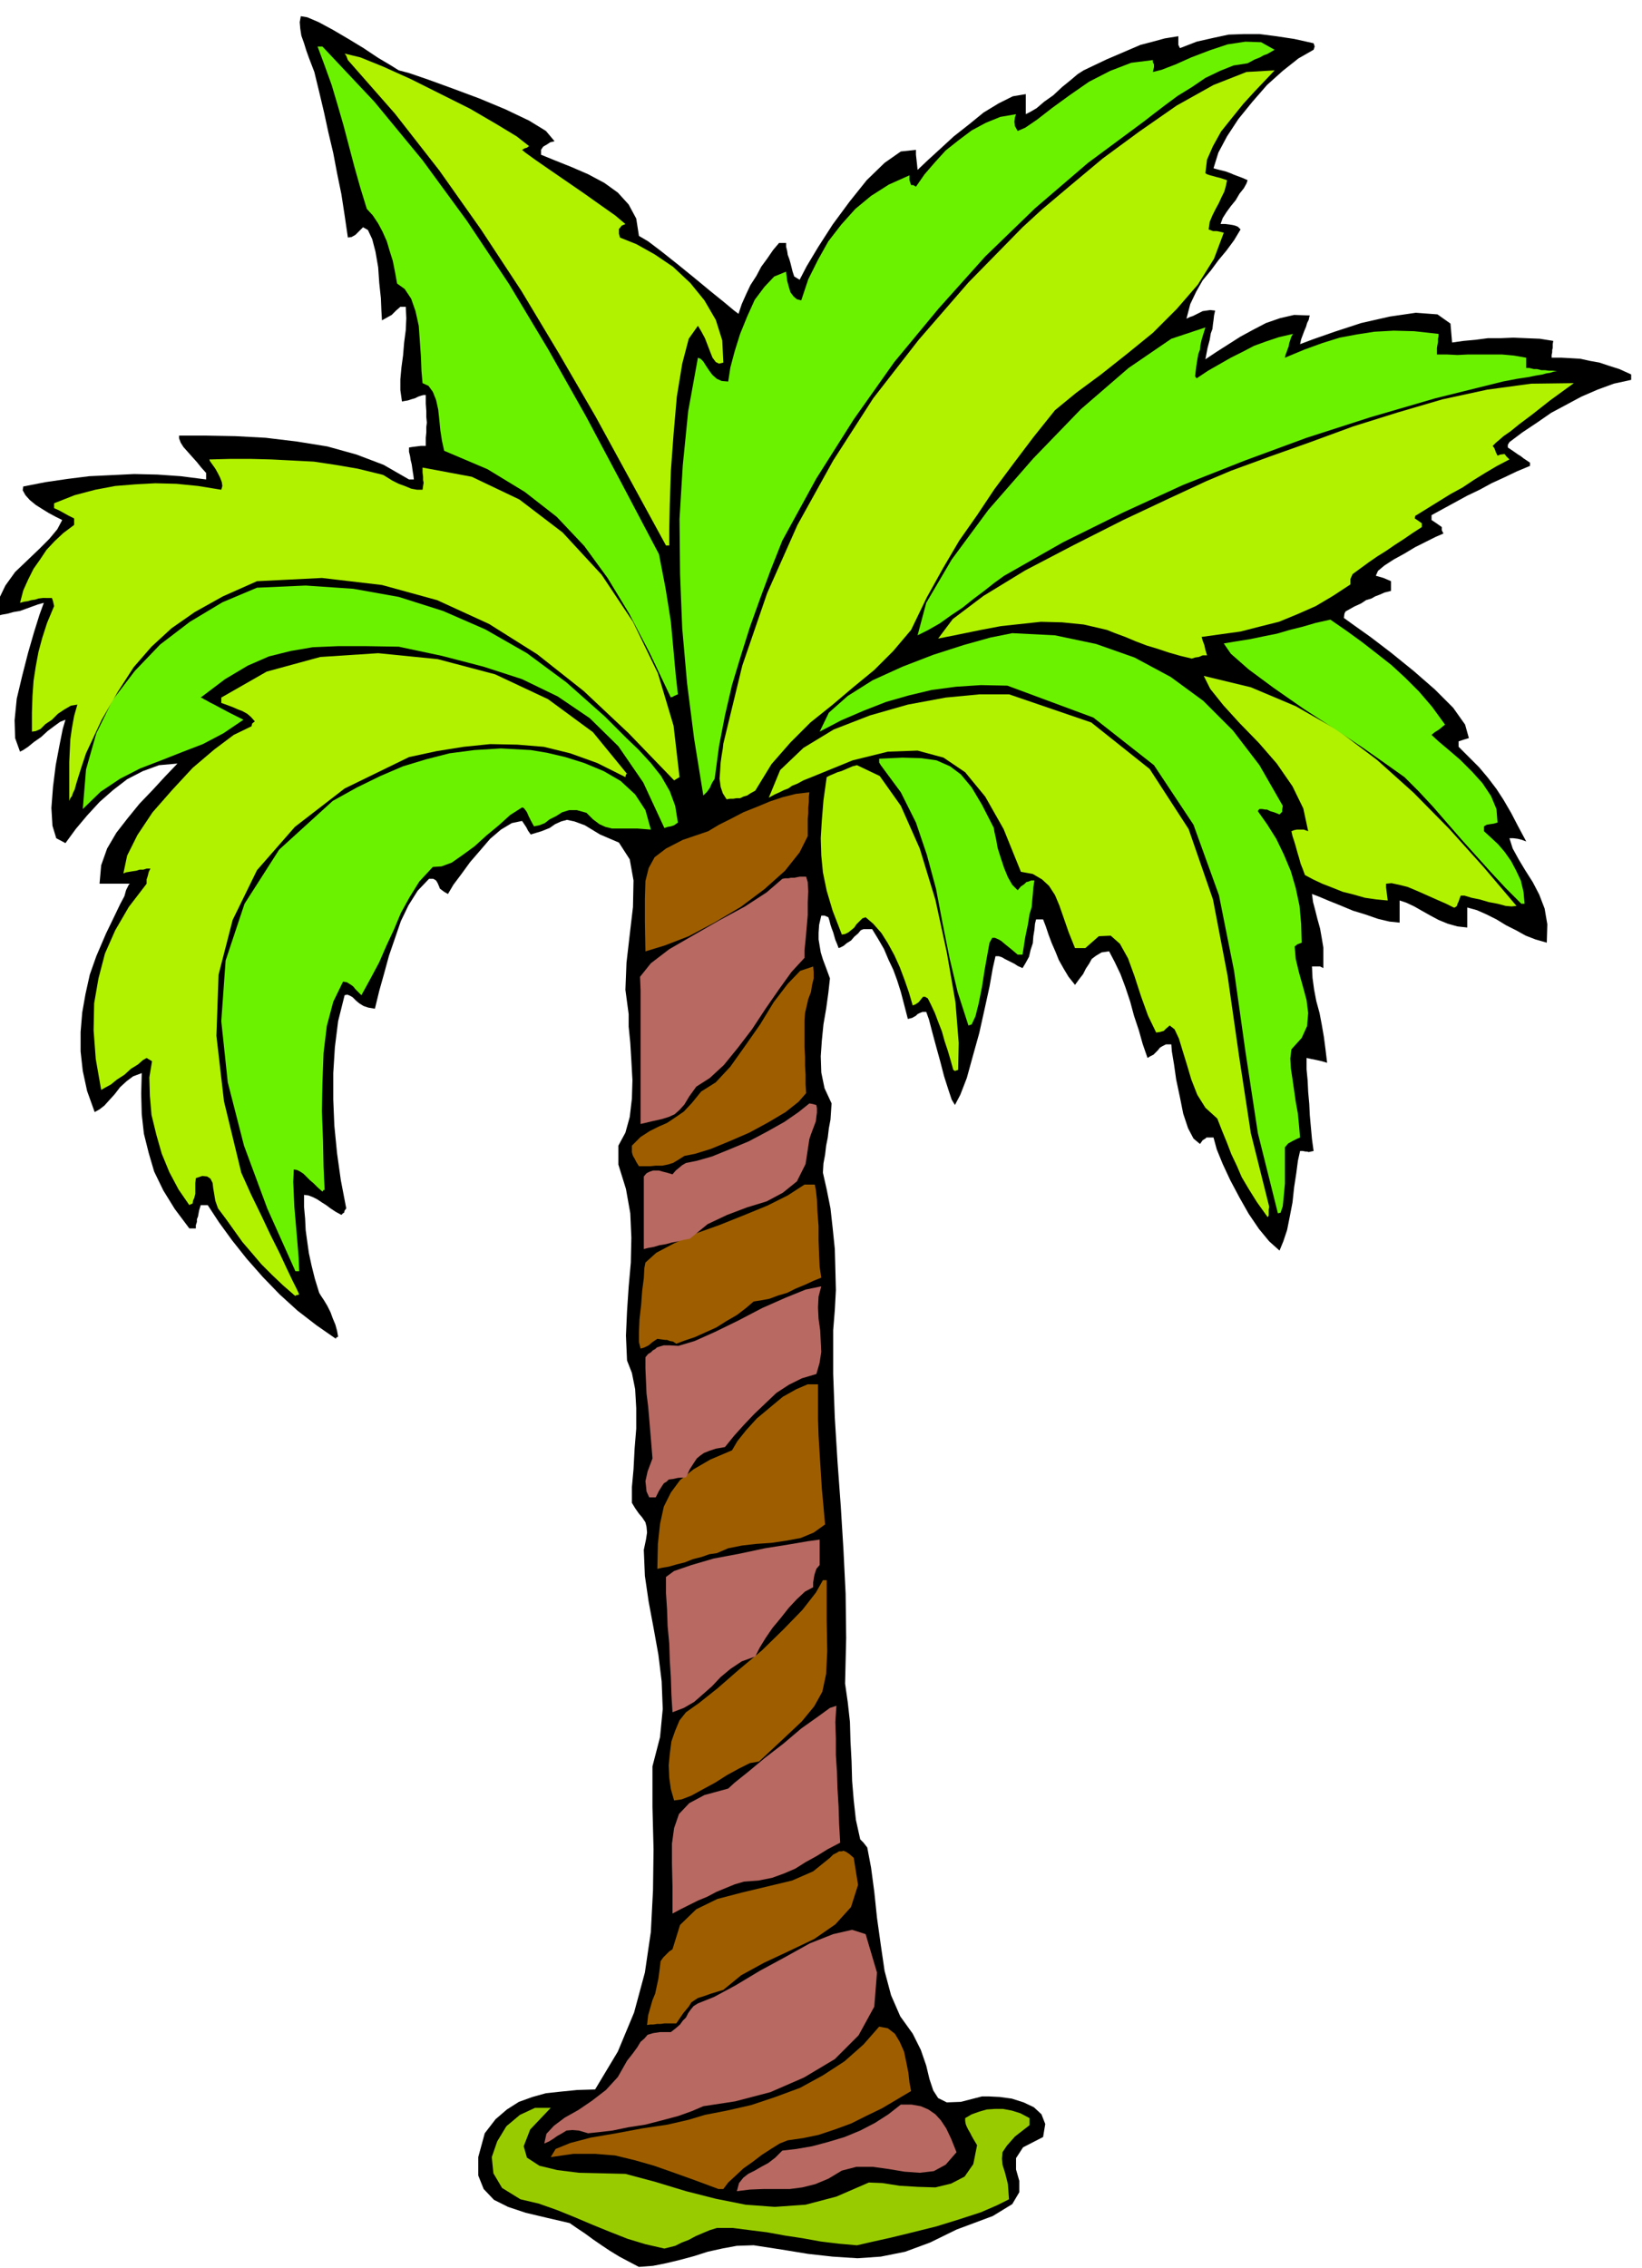 <svg xmlns="http://www.w3.org/2000/svg" width="490.455" height="677.228" fill-rule="evenodd" stroke-linecap="round" preserveAspectRatio="none" viewBox="0 0 3035 4191"><style>.pen1{stroke:none}.brush3{fill:#9e5e00}.brush4{fill:#b86961}.brush5{fill:#b0f200}.brush6{fill:#6bf200}</style><path d="m1181 4189-19-10-17-9-18-11-15-10-16-11-15-11-15-10-13-9-43-10-38-9-33-11-26-13-19-20-10-25v-34l12-44 20-26 21-18 22-14 25-9 25-7 28-3 30-3 33-1 42-70 30-72 20-74 11-75 4-77 1-76-2-78v-75l14-54 5-52-2-51-6-49-9-50-9-48-7-48-2-48 4-19 2-13-1-11-2-8-6-9-6-7-7-10-6-10v-29l3-33 2-38 3-37v-38l-2-35-6-30-9-23-2-46 2-45 3-45 4-45 1-46-2-45-8-45-14-45v-35l13-24 8-29 4-34 1-34-2-36-2-33-3-30v-23l-6-45 2-50 6-52 6-51 1-49-7-39-20-31-35-15-28-17-19-7-14-3-11 3-11 5-10 7-15 6-20 6-5-7-3-6-4-6-4-6-19 4-20 12-20 17-18 21-19 22-16 22-15 20-10 17-7-4-4-3-4-3-1-3-3-7-3-5-5-3h-8l-21 22-17 27-14 29-11 32-11 32-9 33-9 32-8 33-12-2-9-3-8-5-6-5-6-6-5-3-5-2-5 1-12 48-6 48-3 48v49l2 48 5 51 7 50 10 52-3 4-1 4-2 1-3 3-11-6-9-6-8-6-8-5-9-6-8-4-8-3-8-1v22l2 22 1 21 3 22 3 21 5 23 6 24 8 26 3 5 6 9 6 10 6 12 4 11 5 12 3 11 2 11-4 2v2l-36-25-35-27-33-30-31-32-30-34-27-34-24-33-21-32h-13l-3 10-2 11-2 5v5l-2 6v6h-12l-27-36-21-34-17-35-10-34-9-36-4-36-1-38 1-38-16 6-12 9-12 11-10 13-10 11-9 10-9 7-9 5-14-39-8-37-4-36v-36l3-36 6-34 8-36 12-34 18-42 15-31 11-23 8-15 3-11 3-6 2-4 2-2h-56l3-34 11-31 17-29 21-27 22-27 24-25 23-25 23-24-34 3-30 11-29 15-26 20-25 22-23 25-21 25-19 26-17-9-7-23-2-33 3-39 5-40 7-37 6-30 5-17-10 4-11 8-12 9-12 11-13 9-11 9-9 6-6 3-9-25-1-33 4-40 10-42 11-43 11-38 10-32 8-22-11 3-11 4-11 4-11 4-12 2-11 3-11 2-10 3 4-30 13-27 18-25 22-21 22-21 19-19 15-18 9-17-12-6-13-7-13-8-11-7-11-9-8-9-5-9 1-7 41-8 41-6 40-5 42-2 41-2 43 1 43 3 47 6v-12l-9-10-8-10-9-10-8-9-8-9-5-8-3-8v-5h50l54 1 56 3 58 7 56 9 54 15 50 19 47 27h9l-1-8-1-6-1-7-1-7-2-8-1-7-2-8v-8l6-1 8-1 8-1h9v-15l1-10v-10l1-8-1-10v-11l-1-14v-16h-4l-4 1-6 2-6 3-7 2-6 2-6 1-5 1-3-21v-20l2-22 3-22 2-24 3-23 1-22-1-21h-10l-8 7-8 8-9 5-9 5-1-17-1-24-3-28-2-29-5-29-6-23-8-17-9-5-7 7-7 7-7 4-7 1-6-41-6-39-8-39-7-37-9-38-8-37-9-38-9-37-5-13-5-13-5-14-4-13-5-14-2-13-1-12 2-11 12 2 21 9 26 14 29 17 28 17 27 18 22 13 16 10 19 5 35 12 44 16 51 19 48 20 44 21 31 19 16 19-8 2-6 4-7 4-4 6v9l27 11 30 12 30 13 30 16 25 18 20 22 14 26 5 32 17 10 25 19 29 23 32 26 29 24 26 21 18 15 8 6 6-18 8-18 8-17 11-17 9-17 11-15 11-16 11-13h13v7l2 8 1 7 3 8 2 7 2 8 2 8 3 9 5 3 5 3 13-25 21-35 27-42 31-42 32-40 33-32 30-21 28-3v9l1 9 1 9 1 10 19-18 23-21 25-23 28-22 27-22 28-17 26-13 24-4v37l8-4 12-7 14-12 17-12 16-15 16-13 13-11 11-7 21-10 21-10 21-9 21-9 21-9 23-6 22-6 25-4v16l3 6 31-12 31-7 28-6 29-1h28l31 4 33 5 36 8 2 6-2 6-28 16-29 23-29 26-27 31-26 32-21 32-16 30-9 29 7 2 8 2 8 2 8 3 7 3 8 3 8 3 9 4-2 6-5 9-8 10-7 12-9 11-8 11-7 11-4 11h9l8 1 6 1 4 1 5 2 5 5-12 20-14 19-15 18-14 19-15 18-12 21-11 23-7 27 6-3 6-2 6-3 6-3 6-3 7-1 7-1 9 1-2 9-1 9-1 7-1 9-3 8-2 12-4 15-4 21 21-14 22-14 22-14 24-13 23-12 26-9 26-6 29 1-1 3-1 5-3 6-2 7-3 7-3 8-3 8-2 9 24-9 40-14 49-16 53-12 48-7 40 3 24 17 3 35 21-3 22-2 23-3h24l23-1 24 1 25 1 25 4-1 6v7l-1 4v4l-1 5v5h18l18 1 17 1 18 4 17 3 18 6 19 6 22 10v10l-32 7-30 11-30 13-28 15-28 15-26 18-27 18-24 18-3 5v5l9 6 10 7 5 3 5 4 6 4 6 4v6l-24 10-23 11-24 11-22 12-23 11-22 12-22 12-22 12v9l9 6 10 7v6l3 6-14 6-18 9-20 10-20 12-20 11-17 11-12 10-4 9 7 2 7 2 7 3 7 3v18l-12 3-9 4-8 3-7 4-10 3-9 6-13 6-16 9-2 4-1 8 18 13 31 22 38 29 42 34 39 34 34 34 22 31 7 25-10 3-9 3v10l19 19 19 19 16 19 16 21 13 20 14 24 13 25 15 28-8-3-8-2-8-1h-7l6 19 11 20 12 20 14 22 12 23 10 26 5 29-1 34-21-6-18-7-18-10-18-9-18-11-18-9-18-8-18-5v37l-18-2-18-5-17-7-15-8-16-9-14-8-15-7-12-4v41l-19-2-21-5-23-8-23-7-24-10-20-8-19-8-13-5 2 15 4 15 4 16 5 18 3 17 3 18v38l-6-3h-15l1 21 3 22 4 21 6 22 4 21 4 23 3 23 3 25-10-3-9-2-10-2-9-2v21l2 21 1 21 2 22 1 21 2 22 2 22 3 22-5 1-4 1-3-1h-3l-5-1h-5l-4 18-3 23-4 26-3 28-5 26-5 25-7 21-7 17-19-17-19-23-19-28-17-30-17-32-14-30-11-27-6-22h-13l-2 2-5 3-5 7-12-10-10-19-9-27-6-30-7-33-4-28-4-24-1-13h-10l-6 3-5 3-4 5-4 4-4 4-6 3-5 3-9-26-7-25-9-27-7-26-9-27-9-24-11-23-10-19-14 2-10 6-8 6-5 9-6 9-5 10-7 9-8 11-12-15-9-15-9-16-6-15-7-16-6-16-5-15-5-13h-13l-2 8-1 11-2 12-1 13-4 12-3 13-6 11-6 10-9-4-6-4-6-3-6-3-6-3-5-3-6-2h-6l-5 22-6 34-9 41-10 45-12 43-11 40-12 31-10 19-6-10-6-18-8-25-7-27-8-29-7-26-6-23-5-14h-7l-5 2-4 2-3 3-7 4-8 2-7-27-6-23-7-22-7-19-9-19-8-19-11-19-11-18h-16l-5 2-5 6-7 6-6 7-8 5-6 5-6 3-3 1-3-8-3-7-2-7-2-7-3-8-2-6-2-8-2-6-7-3h-6l-4 17-1 15v12l2 12 2 12 4 13 6 16 7 19-3 27-4 29-5 29-3 30-2 29 1 30 6 29 13 28-1 15-1 15-3 16-2 17-3 15-2 17-3 16-1 17 7 31 7 35 4 36 4 39 1 37 1 39-2 37-3 37v81l3 81 5 81 6 82 5 81 4 81 1 82-2 84 5 35 4 36 1 36 2 37 1 36 3 36 4 36 8 36 6 6 7 9 7 37 6 45 5 48 7 50 7 48 12 45 17 39 23 32 15 30 10 29 6 25 7 21 9 14 16 8 26-1 39-10h13l20 1 22 3 22 7 19 9 14 13 7 18-4 24-37 19-13 20v21l6 21v21l-13 22-36 22-67 25-49 24-46 17-45 9-43 3-46-3-45-5-49-8-52-8-31 1-27 5-27 6-25 8-26 7-25 6-25 5-26 2z" class="pen1" style="fill:#000"/><path d="m1228 4155-35-8-33-10-33-13-32-13-33-14-32-13-34-12-34-8-34-21-16-27-3-30 10-29 17-28 25-21 28-13h29l-38 40-12 31 6 21 23 15 33 8 40 5 43 1 43 1 56 15 56 17 55 14 55 11 54 4 57-4 57-15 60-26 25 1 32 5 33 2 33 1 29-7 25-13 16-23 7-35-6-10-4-7-3-6-3-5-3-6-2-5-1-6v-5l12-7 14-5 14-4 15-1h15l16 3 16 5 17 9v13l-27 21-15 17-8 12-1 12 1 11 5 16 5 20 2 28-22 11-30 13-40 13-42 13-44 11-41 10-36 8-26 6-34-3-33-4-33-6-33-5-33-6-32-4-31-4h-30l-13 4-12 5-14 6-13 7-13 5-12 6-12 3-8 2z" class="pen1" style="fill:#9c0"/><path d="m1328 4045-43-16-39-14-37-13-35-10-37-9-37-3h-40l-42 6 9-15 27-11 38-10 47-8 48-9 47-7 39-9 30-9 41-8 44-10 45-15 46-17 42-23 40-26 35-31 29-33 16 3 13 10 9 15 8 18 4 19 4 20 2 18 3 16-27 16-27 16-29 14-28 14-30 11-30 10-29 6-28 4-15 6-16 10-17 11-17 13-17 12-15 14-13 12-9 12h-9z" class="pen1 brush3"/><path d="m1362 4049 4-15 8-10 9-7 12-6 12-7 13-7 13-10 13-13 26-3 29-5 30-8 30-9 29-12 27-14 25-16 23-18h20l17 3 14 6 13 9 10 11 10 15 9 19 10 25-20 23-22 12-26 3-28-2-30-5-29-4h-30l-27 7-25 15-24 10-24 6-23 3h-49l-25 1-24 3zm-356-88 4-18 14-15 20-15 25-14 25-17 26-20 22-24 17-30 11-14 8-11 6-10 7-6 6-7 10-3 13-2h20l9-7 8-7 5-7 6-6 4-8 5-7 5-6 8-5 30-12 39-21 45-27 48-26 45-25 43-17 35-8 25 8 21 71-5 63-29 53-44 44-57 34-62 27-65 17-59 9-21 9-25 9-30 8-31 8-32 5-29 6-26 3-19 2-17-5-12-1-11 1-8 5-9 5-7 5-8 5-9 4z" class="pen1 brush4"/><path d="m1196 3742 2-18 4-14 4-14 5-12 3-14 3-14 2-15 2-17 5-7 6-6 5-5 6-4 14-45 30-29 39-19 46-12 46-11 46-11 39-17 31-25 6-6 6-3 5-3h5l3-1 5 2 6 4 8 7 8 50-13 41-29 32-39 27-46 22-47 22-42 23-33 27-23 7-14 5-10 3-6 4-6 4-5 8-10 12-13 19h-22l-7 1h-7l-6 1h-6l-6 1z" class="pen1 brush3"/><path d="M1243 3536v-50l-1-43v-36l4-29 9-26 19-20 28-15 44-12 12-11 25-20 30-25 35-27 33-28 31-22 22-16 12-4-2 30 1 30v31l2 31 1 31 2 33 1 32 2 35-23 12-21 13-20 11-19 12-21 9-22 8-25 5-27 2-17 5-17 7-17 7-17 9-17 7-16 8-16 8-15 8z" class="pen1 brush4"/><path d="m1246 3327-6-21-3-21-1-23 2-21 3-23 7-20 8-19 12-15 24-17 34-27 39-34 43-36 40-39 35-36 25-32 13-23h7v74l1 57-2 42-7 33-15 27-23 28-34 32-45 42-17 3-20 10-22 12-22 14-24 13-20 11-18 7-14 2z" class="pen1 brush3"/><path d="m1243 3164-2-32-1-32-2-32-1-31-3-32-1-30-2-31v-30l15-11 32-11 41-12 48-9 47-10 44-7 35-6 22-3v47l-6 7-3 9-1 4-1 6-1 6v9l-15 8-15 14-15 16-15 19-15 18-13 19-11 18-8 16-25 9-21 14-18 15-16 17-17 15-16 14-19 11-21 8z" class="pen1 brush4"/><path d="m1215 2899 1-46 4-37 7-32 13-26 17-23 25-20 31-18 40-17 10-17 16-20 20-22 24-20 24-20 25-14 21-9h19v64l1 31 2 33 2 32 2 32 3 33 3 34-21 15-24 10-27 5-27 4-29 2-26 3-25 5-21 9-14 2-14 5-16 4-15 6-16 4-14 4-12 2-9 2z" class="pen1 brush3"/><path d="m1200 2767-5-11-1-10-1-9 2-9 2-9 3-8 3-8 3-8-2-25-2-24-2-24-2-23-3-24-1-23-1-23v-21l5-6 5-3 4-4 4-2 3-3 6-2 7-2h10l17 1 30-9 38-17 43-21 44-23 43-19 37-15 29-6-5 19-1 20 1 21 3 21 1 20 1 20-3 20-6 21-27 8-24 12-23 15-20 19-21 20-19 20-18 20-17 21-17 3-12 4-10 4-7 5-6 5-6 9-7 11-7 15-15 1-9 2-8 1-4 4-5 3-4 6-5 8-6 12h-12z" class="pen1 brush4"/><path d="m1184 2492-3-12v-18l1-24 3-26 2-27 3-23 1-19 2-10 20-18 32-17 39-18 45-16 45-18 44-18 38-19 31-20h19l2 10 2 18 1 23 2 26v26l1 27 1 22 3 20-15 6-15 7-17 7-16 8-17 5-16 6-16 3-13 2-14 12-17 13-19 11-19 12-20 9-20 9-18 6-16 6-6-4-6-1-5-2h-3l-8-1-7-1-9 6-7 6-8 4-7 2z" class="pen1 brush3"/><path d="m546 2395-23-20-20-19-20-20-17-20-18-21-15-21-15-21-15-20-5-14-2-12-2-12-1-9-4-8-6-4-9-1-12 4-1 9v20l-1 4-1 4-2 4-1 6-5 2-1 1-20-29-17-32-14-34-10-35-9-37-3-35-1-34 5-30-5-3-5-3-7 4-9 8-13 8-12 11-14 9-11 9-11 6-7 4-10-57-4-53 1-50 8-46 12-46 19-43 25-43 33-43v-8l2-6 2-8 3-6h-7l-6 2h-7l-6 2-7 1-6 1-6 1-5 2 7-33 19-38 28-42 36-41 38-41 40-34 36-27 33-16 1-5 5-4-7-8-7-6-9-5-8-3-9-4-8-3-8-3-6-2v-10l84-48 99-27 107-7 110 11 106 28 98 46 83 61 63 77-2 1-1 5-52-26-50-18-49-12-49-4-50-1-49 5-50 8-51 11-119 58-92 71-70 80-45 92-26 101-4 113 14 121 32 132 18 40 19 39 17 36 17 34 13 28 11 23 8 16 4 9-7 2v1z" class="pen1 brush5"/><path d="m546 2349-52-116-43-116-30-117-12-113 8-112 35-105 64-100 99-90 45-25 43-21 42-18 43-13 43-11 46-6 49-3 55 3 30 5 34 8 35 11 36 15 31 18 27 25 19 29 10 36-25-2h-47l-12-3-11-5-12-9-12-12-18-5h-14l-13 4-11 7-12 6-9 7-10 4-10 2-6-11-4-8-3-7-2-3-4-5-3-1-22 14-21 19-23 19-22 20-22 16-20 14-19 7-16 1-25 27-18 29-16 29-13 31-14 30-13 30-16 30-17 31-6-6-5-5-4-5-4-3-8-5-7-1-18 37-12 45-6 50-2 54-1 53 2 54 1 49 2 43h-2l-2 3-9-8-7-7-7-6-6-6-6-6-6-4-6-3-6-1-1 23 1 23 1 23 2 23 2 23 2 24 2 24 1 25h-7z" class="pen1 brush6"/><path d="M1190 2308v-134l5-6 6-3 6-2h11l7 2 8 2 10 3 6-7 6-5 6-5 7-4 20-4 28-8 32-13 36-15 34-18 32-18 26-18 20-16 6 1 7 2 1 6v8l-1 7-1 9-3 8-3 8-3 8-3 9-7 46-16 32-26 21-30 16-36 11-37 14-36 17-33 27-11 2-11 3-11 2-11 3-12 2-10 3-11 2-8 2z" class="pen1 brush4"/><path d="m2343 2249-20-28-15-24-13-22-9-21-10-21-8-21-9-22-9-23-22-20-15-24-11-28-8-27-8-26-7-23-8-17-9-7-7 6-4 4-7 2-7 1-15-31-13-36-12-37-12-33-15-27-17-15-22 1-25 22h-19l-12-30-9-26-8-23-8-19-11-17-13-12-17-10-22-4-32-79-34-60-37-45-40-27-48-13-55 2-65 16-76 31-15 6-11 6-10 4-7 5-8 3-8 4-9 4-11 6 21-51 43-41 56-34 67-26 70-20 70-13 63-6h54l152 52 108 86 72 111 45 130 27 141 21 147 22 144 34 136-1 5v11l-1 2-1 1z" class="pen1 brush5"/><path d="m2362 2242-37-148-23-151-21-149-28-140-47-130-73-110-112-88-159-59-49-1-46 3-45 6-42 10-42 12-41 16-42 18-40 21 17-35 35-31 46-29 55-25 57-22 56-18 50-14 40-8 79 4 76 16 71 25 67 36 60 44 55 55 49 64 43 75-1 7v4l-2 2-3 3-10-4-7-2-6-3h-3l-6-1h-5l-2 2-1 2 17 24 17 27 14 29 13 31 9 31 7 33 3 33 1 35-8 3-5 4 2 23 6 25 7 25 7 26 3 24-2 24-10 22-19 21-2 17 1 18 3 20 3 21 3 21 4 22 2 21 2 23-5 2-8 4-9 5-6 7v67l-2 22-2 20-4 12-5 1z" class="pen1 brush6"/><path d="m1181 2155-5-8-3-6-3-5-1-3-1-4v-12l16-16 17-11 16-8 16-7 15-10 16-11 15-16 17-21 27-17 27-29 27-38 28-40 25-41 26-34 23-24 24-8 1 10v12l-3 12-2 13-5 13-3 13-3 13-1 14v49l1 18v16l1 17v17l1 17-14 16-24 19-32 19-35 19-37 16-34 14-29 9-20 4-11 7-10 6-10 3-10 2h-12l-10 1h-21z" class="pen1 brush3"/><path d="M1184 2077v-247l-1-25 20-25 34-26 45-26 47-27 48-26 40-26 29-25 5-1h6l5-1h6l5-1 5-1h12l3 10 1 17-1 20v24l-2 23-2 23-2 19v14l-24 26-23 32-25 36-25 38-26 34-26 32-26 24-25 16-13 18-9 15-9 10-9 8-11 5-13 4-18 4-21 5z" class="pen1 brush4"/><path d="m1762 1977-5-18-5-17-6-18-5-18-7-18-6-16-7-15-6-12-5-3h-4l-4 5-4 5-6 4-5 2-7-24-8-23-9-24-10-22-12-22-12-19-15-17-14-12-6 2-6 6-5 5-4 6-6 5-5 4-6 3-6 1-17-44-11-37-7-34-3-31-1-32 2-33 3-37 6-43 6-3 7-3 7-3 7-2 7-3 7-3 7-3 8-2 42 20 39 55 35 79 29 95 21 97 16 92 6 75-1 50-6 2-3-2z" class="pen1 brush5"/><path d="m1790 1895-20-62-15-63-13-65-12-63-17-63-20-59-28-56-37-50-3-5v-7l43-2 35 1 28 4 25 11 20 15 20 24 19 32 22 43 1 7 3 13 3 17 6 19 6 18 7 17 8 14 10 10 6-7 6-4 4-4 4-1 5-2h6l-2 13-1 13-1 10-1 13-4 13-3 19-5 24-5 32h-9l-13-11-10-8-7-6-5-3-7-3h-5l-5 9-4 22-5 28-5 32-6 30-6 24-7 15-6 2z" class="pen1 brush6"/><path d="m1193 1758-1-55v-42l1-33 6-24 11-20 21-16 31-16 47-16 20-12 22-11 23-12 25-10 24-10 24-8 24-6 25-3-1 9v9l-1 10v11l-1 10v32l-15 30-27 34-38 34-44 33-49 29-47 25-44 17-36 11z" class="pen1 brush3"/><path d="m2687 1677-14-7-16-7-18-8-18-8-19-8-16-4-14-3-10 1v7l1 8 1 8 1 8-21-2-21-3-21-6-20-5-20-8-18-7-17-8-15-8-4-11-4-10-3-11-3-10-3-11-3-10-3-9-2-9 5-2 5-1h13l8 3-9-42-20-41-29-42-33-38-36-37-30-33-24-30-12-24 87 21 83 35 77 44 73 55 68 61 66 67 63 70 61 72-9 1-11-1-15-4-16-3-17-5-15-3-13-4h-7l-2 5-2 6-2 4-1 4-4 3h-2z" class="pen1 brush5"/><path d="m2812 1670-29-29-27-29-27-30-27-30-27-31-26-30-27-29-26-26-31-22-44-31-54-36-57-37-56-39-46-34-33-29-13-19 24-4 25-4 24-5 25-5 24-7 24-6 24-7 27-6 29 20 29 21 27 21 28 22 25 23 26 26 24 28 24 33-5 4-6 5-8 5-6 5 13 12 19 16 21 18 22 22 19 21 16 24 10 24 2 25-7 2-7 1-6 1-5 3v9l12 11 14 13 12 14 12 17 9 17 9 19 5 21 2 22h-6zm-1584-140-39-84-46-67-53-52-59-40-66-32-71-23-77-20-80-17-61-1h-51l-47 2-41 7-40 10-39 17-42 25-45 34 3 1 3 2 4 2 7 4 8 4 13 7 17 9 24 12-37 25-38 20-39 15-38 15-39 15-37 19-36 24-33 32 6-73 19-67 30-61 41-54 47-49 55-42 60-36 64-27 90-4 88 6 84 15 82 26 78 34 77 44 73 54 71 63 18 18 22 22 22 21 23 25 19 24 16 28 10 27 5 31-7 5-6 2-6 1-6 2z" class="pen1 brush6"/><path d="M128 1480v-72l1-21 1-21 3-21 4-22 6-21-12 2-12 7-12 8-11 11-12 8-9 9-9 4-7 1v-35l1-31 2-28 4-26 5-27 7-26 9-28 13-31-2-9-2-6H79l-8 1-6 2-7 1-7 2-7 1-7 2 6-23 9-20 10-20 12-17 12-18 15-16 16-15 20-15v-12l-10-5-9-5-9-5-9-4v-9l38-15 38-10 37-7 37-3 37-2 39 1 40 4 43 7 2-7-1-7-3-8-4-8-5-9-5-7-5-7-1-3 38-1h39l38 1 39 2 39 2 40 6 41 7 45 11 3 1 8 5 8 5 12 6 11 4 12 5 11 2h10l1-7 1-6-1-5v-6l-1-8v-9l91 17 88 42 80 61 72 78 58 87 46 95 29 97 11 95-5 3-5 3-84-87-83-78-86-68-89-56-96-44-102-28-111-13-120 6-63 28-52 29-43 30-37 34-33 38-29 45-30 52-29 62-8 24-6 19-4 13-3 11-3 6-2 6-3 4-2 5zm1215-3-7-11-4-12-2-15 1-14 1-16 2-14 2-12 1-9 35-144 46-134 56-126 66-119 74-115 84-108 92-106 100-102 36-33 51-43 61-51 68-50 69-48 68-38 61-24 52-3-17 18-20 21-21 23-21 26-20 25-15 27-11 25-3 25 3 2 6 2 4 1 7 2 8 2 12 4-2 10-3 11-5 10-5 11-6 11-6 12-5 12-2 14 3 1 5 2h7l5 1 8 2-18 48-30 48-39 45-44 44-48 39-48 38-46 34-39 32-40 50-37 49-35 47-32 48-33 47-30 51-30 54-29 60-33 39-35 35-39 32-39 33-40 32-37 37-35 40-30 49-9 5-6 4-7 2-6 3h-7l-6 1h-6l-6 1z" class="pen1 brush5"/><path d="m1300 1470-17-105-13-102-9-102-4-100-1-102 6-99 10-100 18-99 5 2 5 5 5 8 6 9 6 8 8 7 9 4 12 1 4-26 8-30 10-32 13-32 14-31 18-24 18-19 22-9v2l1 6 1 9 3 11 3 10 6 8 6 5 8 2 13-39 18-36 19-34 24-31 26-29 29-24 33-21 38-17v9l3 9h4l5 3 16-23 19-22 20-22 24-19 24-18 26-14 27-11 29-5-2 6-1 8 1 8 5 9 14-6 22-15 27-21 33-24 36-25 39-20 39-15 40-5v4l2 4v5l-2 9 16-4 26-10 29-13 34-13 33-11 33-5 29 1 25 14-7 4-7 4-6 2-7 4-10 4-13 7-26 4-25 10-27 13-25 17-26 16-23 17-21 16-18 14-104 77-98 84-92 89-86 96-82 99-75 106-69 109-63 115-21 53-20 54-19 53-17 54-16 53-13 56-11 57-8 60-5 8-4 9-5 7-7 7zm-60-181-39-82-38-73-40-66-43-59-51-54-59-46-69-42-80-34-4-18-3-19-2-20-2-19-4-18-6-15-8-11-11-5-2-23-1-26-2-29-2-28-6-27-8-23-12-18-14-10-4-22-4-20-6-19-5-17-8-18-8-15-10-15-11-12-12-39-11-39-10-38-10-38-11-38-11-37-13-36-13-35h9l96 102 89 108 82 112 78 117 72 120 70 124 67 126 68 129 6 31 6 31 5 31 5 32 3 32 3 33 3 33 4 36-7 3-3 2h-2l-1 1z" class="pen1 brush6"/><path d="m2203 1217-21-5-21-6-21-7-20-6-21-8-19-8-19-7-15-6-43-10-40-4-39-1-37 4-37 4-37 7-39 8-40 8 27-36 57-43 77-47 90-47 91-46 85-40 69-32 45-19 71-26 76-27 79-29 83-26 82-24 83-18 81-11 79-1-44 32-33 26-24 18-16 13-13 9-8 7-6 5-6 6 3 4 2 5 1 3 3 6 5-2 8-1 3 4 6 6-23 12-22 13-21 13-21 14-22 12-21 13-21 13-21 13-2 1-1 5 6 4 7 5v7l-17 11-16 11-17 11-16 11-16 10-16 11-15 11-15 11-4 9v10l-32 21-32 19-34 15-34 14-36 9-35 9-36 5-36 5 2 7 3 8 2 9 3 10h-8l-7 3-7 1-6 2z" class="pen1 brush5"/><path d="m1696 1174 16-60 47-80 68-92 83-95 88-91 88-76 79-54 63-21-4 13-3 10-2 9-1 9-3 8-2 11-2 13-2 17 1 2 2 2 21-14 21-12 21-12 22-11 21-11 22-8 24-8 26-6-3 5-2 6-2 6-1 6-2 5-2 6-2 5-1 5 36-15 33-12 32-10 32-6 32-5 36-2 38 1 45 5v4l-1 5v6l-1 5-1 6v12h18l20 1 20-1h62l22 2 23 4v19h6l8 2h6l8 2h7l7 1h7l8 1-7 1-6 2-7 1-7 2-12 2-15 3-20 3-26 5-125 31-120 35-118 38-114 42-114 45-111 51-111 55-109 62-18 13-19 15-20 15-20 16-21 14-21 15-21 12-20 10z" class="pen1 brush6"/><path d="m1231 1008-65-119-65-119-68-117-69-115-75-114-77-109-82-105-87-99-3-8-3-4 29 7 42 17 51 23 56 28 54 27 48 28 38 23 23 18-3 2-1 1-4 1-5 3 6 5 18 13 26 18 32 22 32 22 31 22 27 19 19 16-7 3-3 4-2 2v9l2 7 30 12 34 19 34 23 32 30 26 32 21 36 12 38 2 41-8 2-6-3-6-8-4-10-5-13-5-13-7-13-6-10-17 24-12 46-10 61-6 69-5 68-2 62-1 48v28h-6z" class="pen1 brush5"/></svg>
